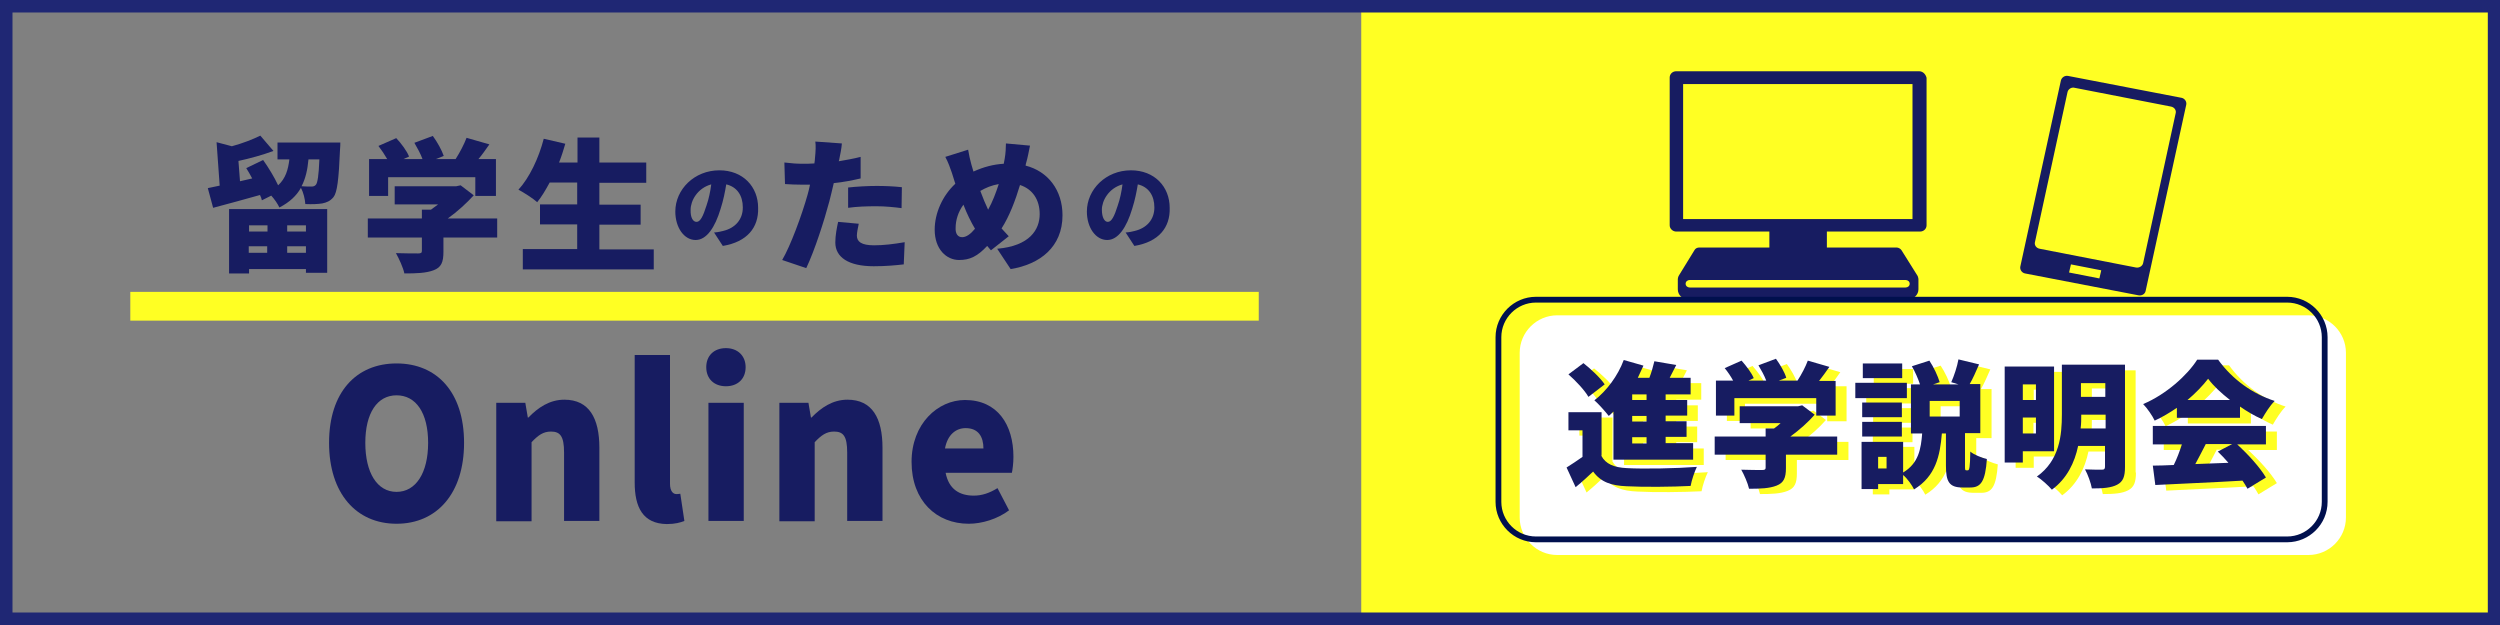 <?xml version="1.0" encoding="utf-8"?>
<!-- Generator: Adobe Illustrator 25.2.1, SVG Export Plug-In . SVG Version: 6.00 Build 0)  -->
<svg version="1.1" id="レイヤー_1" xmlns="http://www.w3.org/2000/svg" xmlns:xlink="http://www.w3.org/1999/xlink" x="0px"
	 y="0px" viewBox="0 0 800 200" style="enable-background:new 0 0 800 200;" xml:space="preserve">
<rect x="0" y="0" width="800" height="200" fill="#808080" stroke="none"/>
<style type="text/css">
	.st0{fill:#171C61;}
	.st1{fill:#FFFF23;}
	.st2{fill:none;}
	.st3{fill:#FFFFFF;}
	.st4{fill:none;stroke:#00104E;stroke-width:1.849;stroke-miterlimit:10;}
	.st5{fill:#1F2774;}
</style>
<g>
	<g>
		<g>
			<path class="st0" d="M105.3,141.7c0-16.2,8.7-25.4,21.6-25.4s21.6,9.2,21.6,25.4c0,16.2-8.7,25.9-21.6,25.9
				S105.3,157.9,105.3,141.7z M137,141.7c0-9.6-3.9-15.2-10.1-15.2c-6.2,0-10,5.7-10,15.2c0,9.6,3.8,15.7,10,15.7
				C133.1,157.4,137,151.3,137,141.7z"/>
			<path class="st0" d="M158.9,128.9h9.2l0.8,4.7h0.2c3-3.1,6.7-5.7,11.5-5.7c7.9,0,11.2,5.9,11.2,15.4v23.4h-11.3v-21.9
				c0-5.3-1.3-6.7-4.2-6.7c-2.5,0-4.1,1.2-6.2,3.4v25.3h-11.3V128.9z"/>
			<path class="st0" d="M203.1,154.4v-40.8h11.3v41.2c0,2.5,1.1,3.3,2,3.3c0.4,0,0.6,0,1.3-0.1l1.3,8.7c-1.2,0.5-3,1-5.6,1
				C205.7,167.6,203.1,162.3,203.1,154.4z"/>
			<path class="st0" d="M226,117.5c0-3.7,2.5-6.1,6.3-6.1c3.7,0,6.3,2.4,6.3,6.1c0,3.7-2.5,6.1-6.3,6.1
				C228.5,123.6,226,121.2,226,117.5z M226.7,128.9H238v37.8h-11.3V128.9z"/>
			<path class="st0" d="M249.5,128.9h9.2l0.8,4.7h0.2c3-3.1,6.7-5.7,11.5-5.7c7.9,0,11.2,5.9,11.2,15.4v23.4h-11.3v-21.9
				c0-5.3-1.3-6.7-4.2-6.7c-2.5,0-4.1,1.2-6.2,3.4v25.3h-11.3V128.9z"/>
			<path class="st0" d="M291.7,147.8c0-12.2,8.4-19.8,17.1-19.8c10.4,0,15.5,7.9,15.5,18.2c0,2.1-0.3,4.2-0.5,5.1h-21.2
				c1,5.2,4.4,7.3,9,7.3c2.6,0,5-0.8,7.6-2.4l3.7,7.1c-3.7,2.8-8.7,4.3-12.9,4.3C299.7,167.6,291.7,160.3,291.7,147.8z M314.7,143.5
				c0-3.7-1.6-6.5-5.7-6.5c-3.1,0-5.8,2.1-6.6,6.5H314.7z"/>
		</g>
	</g>
	<rect x="41.7" y="93.4" class="st1" width="361.1" height="9.2"/>
	<g>
		<path class="st0" d="M108.9,45.7c0,0,0,1.6-0.1,2.3c-0.4,9.5-0.9,13.6-2.1,15.1c-1.1,1.3-2.2,1.7-3.6,2c-1.2,0.2-3.2,0.3-5.4,0.2
			c-0.1-1.6-0.6-3.7-1.4-5.2c-1.4,2.5-3.6,4.6-6.9,6.3c-0.5-1.1-1.5-2.6-2.6-3.8l-3,1.5c-0.1-0.5-0.3-1.1-0.6-1.7
			c-5.2,1.5-10.6,2.9-15,4.1l-1.7-6.3c1.1-0.2,2.4-0.5,3.8-0.8l-1-13.9l4.9,1.3c3.3-0.9,6.7-2.2,9.1-3.4l4.2,4.9
			c-3.5,1.3-7.5,2.4-11.2,3.2l0.5,6.5l3.9-0.9c-0.6-1.2-1.3-2.3-1.9-3.3l5.4-2.6c1.7,2.4,3.6,5.5,4.8,8.1c2.4-2.2,3.2-5,3.6-8.3
			h-3.8v-5.4H108.9z M73.3,66.9h31.4v20.4h-6.8v-1.2H79.7v1.4h-6.4V66.9z M79.7,72.1v2h5.9v-2H79.7z M85.5,80.9v-2.1h-5.9v2.1H85.5z
			 M97.9,72.1h-6v2h6V72.1z M97.9,80.9v-2.1h-6v2.1H97.9z M98.7,51.1c-0.3,3.2-0.9,6-2.2,8.5c1.3,0.1,2.4,0.1,3.1,0.1
			c0.6,0,1.1-0.1,1.5-0.6c0.5-0.6,0.9-2.9,1.1-8.1H98.7z"/>
		<path class="st0" d="M159.2,76h-17.3v4.6c0,3.3-0.7,5-3.2,5.9c-2.4,0.9-5.5,1-9.3,1c-0.4-1.9-1.7-4.7-2.7-6.5
			c2.6,0.1,6.2,0.1,7.1,0.1c0.9,0,1.2-0.2,1.2-0.8V76h-17.3v-6.1H135v-2.8h2.9c0.8-0.6,1.6-1.2,2.3-1.7h-13.9v-5.8H146l1.4-0.3
			l4.2,3.2c-2.3,2.5-5.2,5.2-8.3,7.4h15.8V76z M124.4,62.7h-6.3V50.9h5.8c-0.8-1.4-1.8-2.9-2.8-4.2l5.7-2.5c1.6,1.7,3.4,4.1,4.1,5.9
			l-1.8,0.8h6.1c-0.6-1.7-1.7-3.6-2.6-5.2l5.9-2.2c1.4,1.9,2.9,4.6,3.5,6.4l-2.5,1h6.3c1.4-2.2,2.7-4.7,3.5-6.8l7.3,2.1
			c-1.2,1.7-2.3,3.3-3.5,4.7h5.6v11.8h-6.6v-6h-27.9V62.7z"/>
		<path class="st0" d="M209.2,79.7v6.5h-41.9v-6.5h17.4v-7.9h-11.9v-6.4h11.9v-7h-8.8c-1.3,2.4-2.6,4.6-4,6.3c-1.3-1.2-4.3-3.1-6-4
			c3.5-3.8,6.5-10.1,8.1-16.3l6.9,1.6c-0.6,2-1.2,4-2,6h5.9v-8h7v8h15v6.5h-15v7h13.2v6.4h-13.2v7.9H209.2z"/>
		<path class="st0" d="M231.3,78.7l-2.8-4.3c1.3-0.1,2.1-0.3,2.9-0.5c3.8-0.9,6.3-3.6,6.3-7.5c0-3.9-1.9-6.6-5.3-7.4
			c-0.4,2.4-0.9,5-1.8,7.8c-1.8,6-4.5,10-8,10c-3.7,0-6.5-4-6.5-9.1c0-7.1,6.1-13.2,14.1-13.2c7.6,0,12.4,5.3,12.4,12
			C242.8,72.8,239.1,77.4,231.3,78.7z M222.9,71c1.2,0,2.1-1.8,3.2-5.3c0.7-2,1.2-4.4,1.5-6.7c-4.4,1.2-6.6,5.2-6.6,8.1
			C220.9,69.7,221.8,71,222.9,71z"/>
		<path class="st0" d="M268.6,50.8c0,0.2-0.1,0.5-0.2,0.8c2.3-0.4,4.7-0.8,7-1.4v6.9c-2.6,0.6-5.6,1.2-8.6,1.5c-0.5,2-0.9,4-1.4,5.8
			c-1.7,6.4-4.7,15.7-7.4,21.4l-7.7-2.6c2.7-4.6,6.3-14.4,8.1-20.8c0.3-1.1,0.6-2.2,0.8-3.3c-0.8,0-1.6,0-2.3,0
			c-2.3,0-4.1-0.1-5.7-0.2l-0.2-6.9c2.5,0.3,4,0.4,5.9,0.4c1.2,0,2.4,0,3.7-0.1c0.1-0.7,0.2-1.3,0.2-1.8c0.2-1.9,0.3-4,0.1-5.2
			l8.5,0.6C269.3,47.5,268.8,49.8,268.6,50.8z M274.2,75.4c0,1.9,1.4,3.1,5.5,3.1c3.1,0,6.3-0.4,9.8-1l-0.3,7.1
			c-2.6,0.3-5.8,0.6-9.6,0.6c-8.1,0-12.3-2.9-12.3-7.6c0-2.3,0.5-4.8,0.9-6.6l6.6,0.6C274.5,73,274.2,74.5,274.2,75.4z M280.5,59.5
			c2.6,0,5.3,0.1,8.1,0.4l-0.1,6.7c-2.3-0.3-5.2-0.6-8-0.6c-3.3,0-6.2,0.1-9.1,0.5V60C274.1,59.7,277.6,59.5,280.5,59.5z"/>
		<path class="st0" d="M328.4,52c-0.1,0.3-0.2,0.7-0.2,1c7.1,1.8,11.8,7.8,11.8,15.9c0,10.1-7.2,15.7-16.6,17.2l-4.3-6.5
			c10.4-0.9,13.6-6.1,13.6-11.1c0-4.6-2.3-8-6.3-9.3c-1.5,5-3.4,10-5.9,13.9c0.8,0.9,1.6,1.7,2.3,2.5l-5.7,4.5
			c-0.4-0.5-0.8-0.9-1.2-1.4c-3.2,3.4-5.6,4.5-9,4.5c-4,0-7.8-3.4-7.8-9.7c0-5.3,2.5-10.9,6.6-14.7l-1.1-3.5
			c-0.6-1.7-1.1-3.2-2.1-5.1l7.3-2.3c0.3,1.7,0.6,3.2,1,4.6c0.2,0.8,0.5,1.6,0.7,2.4c3.3-1.5,6.4-2.3,9.7-2.5
			c0.1-0.6,0.2-1.1,0.3-1.6c0.3-1.6,0.4-3.8,0.4-4.9l7.7,0.7C329.3,48.1,328.8,50.7,328.4,52z M307.9,75.9c1.3,0,2.7-1,4.1-2.7
			c-1.3-2.2-2.6-4.8-3.7-7.7c-1.7,2.3-2.5,5-2.5,7.4C305.7,74.8,306.5,75.9,307.9,75.9z M316.2,67.1c1.4-2.5,2.5-5.4,3.4-8.2
			c-2.3,0.4-4.2,1.2-5.9,2.2C314.5,63.3,315.4,65.4,316.2,67.1z"/>
		<path class="st0" d="M363,78.7l-2.8-4.3c1.3-0.1,2.1-0.3,2.9-0.5c3.8-0.9,6.3-3.6,6.3-7.5c0-3.9-1.9-6.6-5.3-7.4
			c-0.4,2.4-0.9,5-1.8,7.8c-1.8,6-4.5,10-8,10c-3.7,0-6.5-4-6.5-9.1c0-7.1,6.1-13.2,14.1-13.2c7.6,0,12.4,5.3,12.4,12
			C374.5,72.8,370.8,77.4,363,78.7z M354.5,71c1.2,0,2.1-1.8,3.2-5.3c0.7-2,1.2-4.4,1.5-6.7c-4.4,1.2-6.6,5.2-6.6,8.1
			C352.6,69.7,353.5,71,354.5,71z"/>
	</g>
</g>
<rect x="435.6" y="2.2" class="st1" width="364.6" height="197.8"/>
<g>
	<g>
		<path class="st0" d="M614.1,22.8h-77.7c-1.2,0-2.1,0.9-2.1,2v47.3c0,1.1,1,2,2.1,2h29.8v5.1h-22.4c-0.7,0-1.3,0.3-1.6,0.9
			l-5.1,8.3c0,0,0,0.1,0,0.1c-0.1,0.2-0.2,0.5-0.2,0.8v3.3c0,1.8,1.5,3.2,3.3,3.2h70.4c1.8,0,3.3-1.5,3.3-3.2v-3.3c0,0,0,0,0,0
			c0,0,0,0,0,0c0-0.3-0.1-0.5-0.2-0.8c0,0,0-0.1,0-0.1l-5.2-8.3c-0.3-0.5-1-0.9-1.6-0.9h-22.3v-5.1h29.8c1.2,0,2.1-0.9,2.1-2V24.9
			C616.2,23.7,615.3,22.8,614.1,22.8z M609.8,89.6c0.7,0,1.3,0.5,1.3,1.2c0,0.7-0.6,1.2-1.3,1.2h-69.1c-0.7,0-1.3-0.5-1.3-1.2
			c0-0.7,0.6-1.2,1.3-1.2H609.8z M612,70.1h-73.4V26.9H612V70.1z"/>
	</g>
</g>
<g>
	<polygon class="st2" points="650.8,79.2 685.4,85.9 696.7,34.4 662,27.7 	"/>
	<path class="st0" d="M659.5,25.7l-13,59.6c-0.2,1,0.5,2,1.5,2.2l36.3,7c1.1,0.2,2.1-0.4,2.3-1.4l13-59.6c0.2-1-0.5-2-1.5-2.2
		l-36.3-7C660.8,24.1,659.8,24.7,659.5,25.7z M671.8,89.1l-9.7-1.9l0.6-2.6l9.7,1.9L671.8,89.1z M683.5,85.6l-30.8-6
		c-1.1-0.2-1.8-1.2-1.5-2.2l10.4-47.9c0.2-1,1.3-1.7,2.3-1.4l30.8,6c1.1,0.2,1.8,1.2,1.5,2.2l-10.4,47.9
		C685.6,85.1,684.6,85.8,683.5,85.6z"/>
</g>
<path class="st3" d="M738.7,177.6H498.3c-6.6,0-12-5.4-12-12v-52.7c0-6.6,5.4-12,12-12h240.4c6.6,0,12,5.4,12,12v52.7
	C750.7,172.2,745.3,177.6,738.7,177.6z"/>
<path class="st4" d="M731.9,172.6H491.5c-6.6,0-12-5.4-12-12v-52.7c0-6.6,5.4-12,12-12h240.4c6.6,0,12,5.4,12,12v52.7
	C743.9,167.2,738.5,172.6,731.9,172.6z"/>
<g>
	<path class="st1" d="M515.9,147.5c1.4,2.7,4.1,3.8,8.2,4c5.4,0.3,15.9,0.1,22.4-0.4c-0.7,1.4-1.7,4.3-2,6.1
		c-5.7,0.3-15,0.4-20.5,0.1c-4.9-0.2-8.2-1.3-10.7-4.7c-1.7,1.6-3.3,3.1-5.6,5l-2.9-6.3c1.6-1,3.4-2.2,5.1-3.4v-8.5h-4.5v-5.8h10.6
		V147.5z M511.7,128.7c-1.2-2.1-4-5.1-6.4-7.2l4.8-3.6c2.4,1.9,5.4,4.7,6.8,6.8L511.7,128.7z M519.7,133.4c-0.5,0.5-1,1-1.5,1.4
		c-1-1.3-3.3-3.9-4.6-5c3.9-3,7.5-7.8,9.4-12.9l6.3,1.8c-0.6,1.3-1.2,2.6-1.8,3.9h3.7c0.7-1.8,1.2-3.7,1.6-5.3l7,1.2
		c-0.7,1.4-1.4,2.8-2.1,4.1h6.7v5.3h-8v1.8h6.9v5h-6.9v1.8h6.7v5h-6.7v2h8.8v5.3h-25.5V133.4z M530.4,128h-4.6v1.8h4.6V128z
		 M530.4,134.8h-4.6v1.8h4.6V134.8z M530.4,141.7h-4.6v2h4.6V141.7z"/>
	<path class="st1" d="M591.4,147.2H575v4.3c0,3.1-0.7,4.7-3,5.6c-2.3,0.9-5.2,1-8.8,1c-0.4-1.8-1.6-4.5-2.5-6.1
		c2.4,0.1,5.9,0.1,6.7,0.1c0.9,0,1.1-0.2,1.1-0.8v-4.1h-16.3v-5.8h16.3v-2.6h2.7c0.7-0.5,1.5-1.1,2.1-1.7h-13.1v-5.4H579l1.3-0.3
		l4,3c-2.1,2.4-4.9,4.9-7.8,7h15V147.2z M558.5,134.7h-5.9v-11.2h5.5c-0.7-1.3-1.7-2.8-2.7-4l5.4-2.4c1.5,1.7,3.2,3.9,3.9,5.6
		l-1.7,0.8h5.7c-0.6-1.6-1.6-3.4-2.5-4.9l5.6-2.1c1.3,1.8,2.8,4.3,3.3,6.1l-2.4,0.9h6c1.3-2,2.6-4.5,3.3-6.4l6.9,2
		c-1.1,1.6-2.2,3.1-3.3,4.5h5.3v11.2h-6.2v-5.6h-26.3V134.7z"/>
	<path class="st1" d="M613.7,129.1h-16.5v-4.9h16.5V129.1z M633.2,152.2c0.5,0,0.7-0.8,0.8-6c1.1,1,3.7,2,5.3,2.4
		c-0.5,7.1-1.9,9.1-5.3,9.1h-2.4c-4.3,0-5.3-1.9-5.3-7v-10.3h-1.3c-0.6,7.2-2,13.7-8.9,17.9c-0.7-1.4-2.1-3.4-3.5-4.6v2.9h-8v1.6
		h-5.3V143h13.3v9.8c5-3,5.7-7.6,6.1-12.5h-3.6v-15.7h2.9c-0.6-1.8-1.6-4.1-2.6-5.8l5.6-1.8c1.4,2.1,2.7,4.9,3.3,6.9l-2.1,0.7h8.1
		l-2.3-0.7c0.9-2,1.9-5,2.3-7.3l6.6,1.6c-1,2.3-2,4.6-3,6.3h3.4v15.7h-4.9v10.3c0,1.4,0,1.6,0.4,1.6H633.2z M612.1,135.3h-12.7v-4.7
		h12.7V135.3z M599.3,136.8h12.7v4.7h-12.7V136.8z M612.2,122.8h-12.6v-4.7h12.6V122.8z M607.1,147.9h-2.7v3.7h2.7V147.9z
		 M630.6,130H621v5h9.6V130z"/>
	<path class="st1" d="M650.8,146.1v3.6h-5.8V119h15.8v27.1H650.8z M650.8,124.7v5h4.2v-5H650.8z M654.9,140.4v-5.1h-4.2v5.1H654.9z
		 M683.5,151.2c0,3.1-0.6,4.7-2.5,5.7c-1.9,1-4.5,1.2-8.1,1.2c-0.3-1.7-1.3-4.5-2.2-6.1c2.1,0.1,4.7,0.1,5.4,0.1c0.8,0,1-0.3,1-1
		v-6.6h-8.8c-1.1,5.3-3.6,10.5-8.4,14c-1-1.2-3.4-3.4-4.8-4.2c7.3-5.2,8-13.3,8-19.9v-15.9h20.3V151.2z M677.2,138.8v-4.4h-7.8
		c0,1.4,0,2.9-0.2,4.4H677.2z M669.4,124.3v4.4h7.8v-4.4H669.4z"/>
	<path class="st1" d="M700.1,132.3c-2.2,1.5-4.7,3-7.1,4.1c-0.7-1.5-2.4-4-3.7-5.3c7.4-3.1,14.2-9.3,17.3-14.2h6.7
		c4.6,6.4,11.2,11,18.1,13.2c-1.6,1.6-3,3.9-4.1,5.8c-2.3-1-4.7-2.4-7-4v3.6h-20.2V132.3z M719.4,144c3.6,3.3,7.3,7.4,9.2,10.6
		l-5.9,3.6c-0.4-0.8-1-1.7-1.6-2.6c-10,0.6-20.5,1-27.9,1.4l-0.8-6.2c2,0,4.2-0.1,6.7-0.2c1-2,1.9-4.4,2.6-6.6h-9.3v-5.9h36.2v5.9
		H719.4z M717.1,129.7c-2.8-2.2-5.3-4.5-7-6.8c-1.7,2.2-4,4.6-6.6,6.8H717.1z M709.3,144c-1.1,2.1-2.2,4.3-3.3,6.3
		c3.4-0.1,7-0.3,10.6-0.4c-1.1-1.3-2.3-2.5-3.4-3.6l4.6-2.4H709.3z"/>
</g>
<g>
	<g>
		<path class="st0" d="M512.4,145.8c1.4,2.7,4.1,3.8,8.2,4c5.4,0.3,15.9,0.1,22.4-0.4c-0.7,1.4-1.7,4.3-2,6.1
			c-5.7,0.3-15,0.4-20.5,0.1c-4.9-0.2-8.2-1.3-10.7-4.7c-1.7,1.6-3.3,3.1-5.6,5l-2.9-6.3c1.6-1,3.4-2.2,5.1-3.4v-8.5h-4.5v-5.8h10.6
			V145.8z M508.3,127c-1.2-2.1-4-5.1-6.4-7.2l4.8-3.6c2.4,1.9,5.4,4.7,6.8,6.8L508.3,127z M516.3,131.7c-0.5,0.5-1,1-1.5,1.4
			c-1-1.3-3.3-3.9-4.6-5c3.9-3,7.5-7.8,9.4-12.9l6.3,1.8c-0.6,1.3-1.2,2.6-1.8,3.9h3.7c0.7-1.8,1.2-3.7,1.6-5.3l7,1.2
			c-0.7,1.4-1.4,2.8-2.1,4.1h6.7v5.3h-8v1.8h6.9v5h-6.9v1.8h6.7v5h-6.7v2h8.8v5.3h-25.5V131.7z M526.9,126.2h-4.6v1.8h4.6V126.2z
			 M526.9,133.1h-4.6v1.8h4.6V133.1z M526.9,139.9h-4.6v2h4.6V139.9z"/>
		<path class="st0" d="M587.9,145.5h-16.4v4.3c0,3.1-0.7,4.7-3,5.6c-2.3,0.9-5.2,1-8.8,1c-0.4-1.8-1.6-4.5-2.5-6.1
			c2.4,0.1,5.9,0.1,6.7,0.1c0.9,0,1.1-0.2,1.1-0.8v-4.1h-16.3v-5.8H565v-2.6h2.7c0.7-0.5,1.5-1.1,2.1-1.7h-13.1V130h18.7l1.3-0.3
			l4,3c-2.1,2.4-4.9,4.9-7.8,7h15V145.5z M555,133h-5.9v-11.2h5.5c-0.7-1.3-1.7-2.8-2.7-4l5.4-2.4c1.5,1.7,3.2,3.9,3.9,5.6l-1.7,0.8
			h5.7c-0.6-1.6-1.6-3.4-2.5-4.9l5.6-2.1c1.3,1.8,2.8,4.3,3.3,6.1l-2.4,0.9h6c1.3-2,2.6-4.5,3.3-6.4l6.9,2c-1.1,1.6-2.2,3.1-3.3,4.5
			h5.3V133h-6.2v-5.6H555V133z"/>
		<path class="st0" d="M610.2,127.4h-16.5v-4.9h16.5V127.4z M629.7,150.5c0.5,0,0.7-0.8,0.8-6c1.1,1,3.7,2,5.3,2.4
			c-0.5,7.1-1.9,9.1-5.3,9.1H628c-4.3,0-5.3-1.9-5.3-7v-10.3h-1.3c-0.6,7.2-2,13.7-8.9,17.9c-0.7-1.4-2.1-3.4-3.5-4.6v2.9h-8v1.6
			h-5.3v-15.1H609v9.8c5-3,5.7-7.6,6.1-12.5h-3.6v-15.7h2.9c-0.6-1.8-1.6-4.1-2.6-5.8l5.6-1.8c1.4,2.1,2.7,4.9,3.3,6.9l-2.1,0.7h8.1
			l-2.3-0.7c0.9-2,1.9-5,2.3-7.3l6.6,1.6c-1,2.3-2,4.6-3,6.3h3.4v15.7h-4.9v10.3c0,1.4,0,1.6,0.4,1.6H629.7z M608.6,133.5h-12.7
			v-4.7h12.7V133.5z M595.9,135h12.7v4.7h-12.7V135z M608.7,121h-12.6v-4.7h12.6V121z M603.6,146.2H601v3.7h2.7V146.2z M627.1,128.3
			h-9.6v5h9.6V128.3z"/>
		<path class="st0" d="M647.3,144.4v3.6h-5.8v-30.7h15.8v27.1H647.3z M647.3,123v5h4.2v-5H647.3z M651.5,138.7v-5.1h-4.2v5.1H651.5z
			 M680,149.4c0,3.1-0.6,4.7-2.5,5.7c-1.9,1-4.5,1.2-8.1,1.2c-0.3-1.7-1.3-4.5-2.2-6.1c2.1,0.1,4.7,0.1,5.4,0.1c0.8,0,1-0.3,1-1
			v-6.6H665c-1.1,5.3-3.6,10.5-8.4,14c-1-1.2-3.4-3.4-4.8-4.2c7.3-5.2,8-13.3,8-19.9v-15.9H680V149.4z M673.8,137.1v-4.4h-7.8
			c0,1.4,0,2.9-0.2,4.4H673.8z M665.9,122.6v4.4h7.8v-4.4H665.9z"/>
		<path class="st0" d="M696.6,130.5c-2.2,1.5-4.7,3-7.1,4.1c-0.7-1.5-2.4-4-3.7-5.3c7.4-3.1,14.2-9.3,17.3-14.2h6.7
			c4.6,6.4,11.2,11,18.1,13.2c-1.6,1.6-3,3.9-4.1,5.8c-2.3-1-4.7-2.4-7-4v3.6h-20.2V130.5z M715.9,142.2c3.6,3.3,7.3,7.4,9.2,10.6
			l-5.9,3.6c-0.4-0.8-1-1.7-1.6-2.6c-10,0.6-20.5,1-27.9,1.4l-0.8-6.2c2,0,4.2-0.1,6.7-0.2c1-2,1.9-4.4,2.6-6.6h-9.3v-5.9h36.2v5.9
			H715.9z M713.6,128c-2.8-2.2-5.3-4.5-7-6.8c-1.7,2.2-4,4.6-6.6,6.8H713.6z M705.8,142.2c-1.1,2.1-2.2,4.3-3.3,6.3
			c3.4-0.1,7-0.3,10.6-0.4c-1.1-1.3-2.3-2.5-3.4-3.6l4.6-2.4H705.8z"/>
	</g>
</g>
<g>
	<path class="st5" d="M796.1,4v192H4V4H796.1 M800.1,0H0v200h800.1V0L800.1,0z"/>
</g>
</svg>
